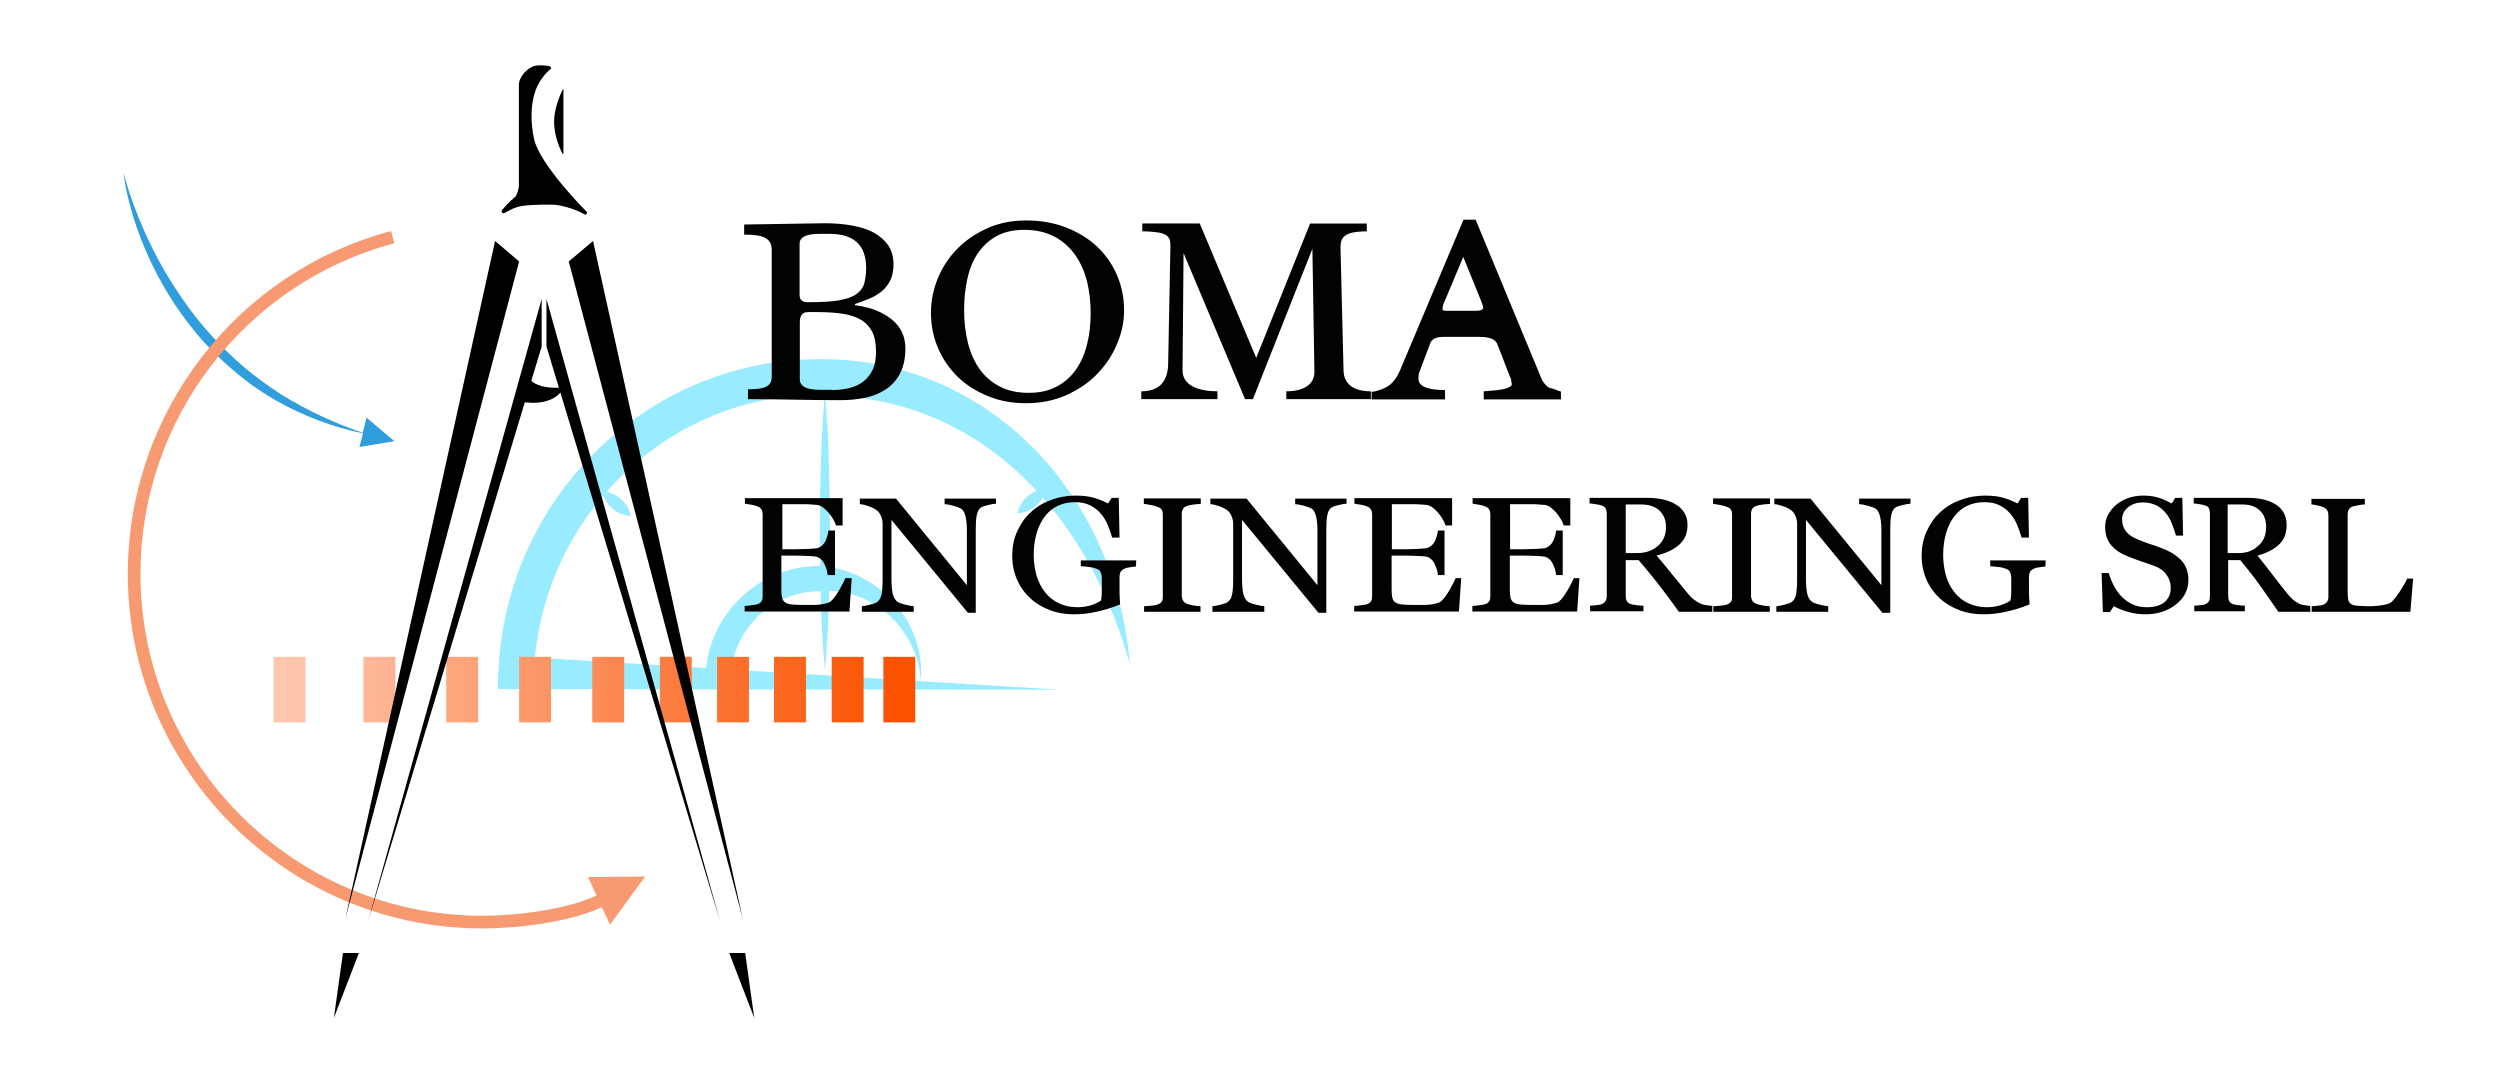 <?xml version="1.0" encoding="utf-8"?>
<!-- Generator: Adobe Illustrator 26.4.1, SVG Export Plug-In . SVG Version: 6.00 Build 0)  -->
<svg version="1.1" id="Livello_1" xmlns="http://www.w3.org/2000/svg" xmlns:xlink="http://www.w3.org/1999/xlink" x="0px" y="0px"
	 viewBox="0 0 987.7 421.9" style="enable-background:new 0 0 987.7 421.9;" xml:space="preserve">
<style type="text/css">
	.st0{fill:#309DDD;}
	.st1{fill:#99EBFF;}
	.st2{display:none;fill:#99EBFF;}
	.st3{fill:url(#SVGID_1_);}
	.st4{fill:url(#SVGID_00000000201421985807519560000010407411386687156125_);}
	.st5{fill:url(#SVGID_00000116199825842789613350000008466947427397537202_);}
	.st6{fill:url(#SVGID_00000021833832678668645260000008566052830850022062_);}
	.st7{fill:url(#SVGID_00000095305213235150074240000013671598115478865804_);}
	.st8{fill:url(#SVGID_00000044162635872795403140000005217702031386377097_);}
	.st9{fill:url(#SVGID_00000097492821323506554230000010534367980881457823_);}
	.st10{fill:url(#SVGID_00000107584198104793536140000012798627430424527490_);}
	.st11{fill:url(#SVGID_00000083062056877052301430000001427513734592051111_);}
	.st12{fill:url(#SVGID_00000057865533866798558550000013767477594270224808_);}
	.st13{fill:#F79971;}
	.st14{fill:#020202;}
</style>
<g id="Livello_2_00000070093450017198394040000001031216657191524266_">
	<path class="st0" d="M155.8,174.3l-11-9.3l-1.5,6c-11.3-3.9-22.1-8.9-32.1-15.1c-5.1-3.3-10.1-6.9-14.7-10.8
		c-4.6-3.9-9-8.2-13.1-12.7s-7.9-9.3-11.3-14.3c-3.5-5-6.7-10.2-9.6-15.6s-5.5-11-7.8-16.7c-2.3-5.7-4.3-11.5-5.9-17.5
		c0.7,6.2,2.3,12.2,4.1,18.2c1.9,5.9,4.2,11.8,6.9,17.4c2.7,5.7,5.8,11.1,9.2,16.3c3.5,5.2,7.3,10.2,11.5,14.9
		c4.3,4.6,8.8,8.9,13.7,12.9l3.7,2.9c1.2,1,2.6,1.8,3.8,2.7c2.5,1.8,5.3,3.4,8,5c10.6,5.9,22,10.2,33.7,12.6l-1.4,5.4L155.8,174.3z"
		/>
	<g>
		<path class="st1" d="M323.7,141.9c-70,0.1-126.9,57.9-126.9,129.1h14c0-57.4,41.5-105.1,95.5-113.7c0.3,0,0.6-0.1,0.9-0.1
			c0.5-0.1,1-0.1,1.4-0.2c0.6-0.1,1.2-0.2,1.8-0.2c0.2,0,0.5-0.1,0.7-0.1c0.7-0.1,1.5-0.2,2.2-0.2c0.1,0,0.2,0,0.4,0
			c0.8-0.1,1.6-0.1,2.4-0.2c0.1,0,0.2,0,0.3,0c0.8-0.1,1.6-0.1,2.4-0.1c0.2,0,0.4,0,0.6,0c0.7,0,1.4,0,2.1-0.1c0.4,0,0.8,0,1.3,0
			c6.3-0.1,12.6,0.4,19,1.4c55,8,90.5,53.8,104.6,105C440.6,193.8,389.4,141.5,323.7,141.9z"/>
		<g>
			<path class="st1" d="M237.9,194.1c5.5,0.3,10.2,4.3,11.3,9.7C243.6,203.5,239,199.5,237.9,194.1L237.9,194.1z"/>
			<path class="st1" d="M413.3,193.1c-1.1,5.4-5.7,9.4-11.3,9.7C403.1,197.4,407.8,193.4,413.3,193.1L413.3,193.1z"/>
			<g>
				<path class="st1" d="M325.9,265c-1.6-18-1.9-36.8-2-54.9c0.1-18.1,0.4-36.9,2-54.9c1.6,18,1.9,36.8,2,54.9
					C327.8,228.2,327.5,247,325.9,265L325.9,265z"/>
				<path class="st2" d="M373.9,150.8c-15.4-6.6-32-10.1-48.5-10l0,0c-71.1,0-129,56.5-129,126.3h8l0,0l0,0h8
					c0-60.9,50.7-110.8,113-110.8l0,0c55.1,0,105.3,38,118.1,93.4c1.3,5.5,2.3,11.7,2.9,17.3c0.4-3.4,0.5-8.5,0.5-11.8
					C446.5,209.8,415.7,167.9,373.9,150.8z"/>
				<polygon class="st1" points="203.1,259.3 418.9,272.5 202.7,272.3 196.7,272.2 197.4,258.9 				"/>
				<path class="st1" d="M323.9,223.6L323.9,223.6c-0.1,0-0.1,0-0.2,0c0,0,0,0-0.1,0l0,0c-24.8,0.1-44.9,20.4-44.9,45.2h10
					c0-19.4,15.8-35.2,35.2-35.2l0,0c9.4-0.8,19.1,2.3,26.4,8.6c7.8,6.5,12.8,16.4,13.5,26.7C365.7,245.5,347,225.2,323.9,223.6z"/>
			</g>
		</g>
	</g>
	<g>
		
			<linearGradient id="SVGID_1_" gradientUnits="userSpaceOnUse" x1="114.237" y1="151.55" x2="353.048" y2="151.55" gradientTransform="matrix(1 0 0 -1 0 424)">
			<stop  offset="0" style="stop-color:#FEC6AD"/>
			<stop  offset="1" style="stop-color:#FB5200"/>
		</linearGradient>
		<rect x="349" y="259.5" class="st3" width="12.6" height="25.9"/>
		
			<linearGradient id="SVGID_00000142178371274693530880000004965438281096107402_" gradientUnits="userSpaceOnUse" x1="114.237" y1="151.55" x2="353.048" y2="151.55" gradientTransform="matrix(1 0 0 -1 0 424)">
			<stop  offset="0" style="stop-color:#FEC6AD"/>
			<stop  offset="1" style="stop-color:#FB5200"/>
		</linearGradient>
		
			<rect x="328.6" y="259.5" style="fill:url(#SVGID_00000142178371274693530880000004965438281096107402_);" width="12.6" height="25.9"/>
		
			<linearGradient id="SVGID_00000041259736100058118120000003800418622866981807_" gradientUnits="userSpaceOnUse" x1="114.237" y1="151.55" x2="353.048" y2="151.55" gradientTransform="matrix(1 0 0 -1 0 424)">
			<stop  offset="0" style="stop-color:#FEC6AD"/>
			<stop  offset="1" style="stop-color:#FB5200"/>
		</linearGradient>
		
			<rect x="305.8" y="259.5" style="fill:url(#SVGID_00000041259736100058118120000003800418622866981807_);" width="12.6" height="25.9"/>
		
			<linearGradient id="SVGID_00000074421493836714265410000011864036169963330226_" gradientUnits="userSpaceOnUse" x1="114.237" y1="151.55" x2="353.048" y2="151.55" gradientTransform="matrix(1 0 0 -1 0 424)">
			<stop  offset="0" style="stop-color:#FEC6AD"/>
			<stop  offset="1" style="stop-color:#FB5200"/>
		</linearGradient>
		
			<rect x="283.3" y="259.5" style="fill:url(#SVGID_00000074421493836714265410000011864036169963330226_);" width="12.6" height="25.9"/>
		
			<linearGradient id="SVGID_00000008830568625656977660000012276175397978804138_" gradientUnits="userSpaceOnUse" x1="114.237" y1="151.55" x2="353.048" y2="151.55" gradientTransform="matrix(1 0 0 -1 0 424)">
			<stop  offset="0" style="stop-color:#FEC6AD"/>
			<stop  offset="1" style="stop-color:#FB5200"/>
		</linearGradient>
		
			<rect x="260.7" y="259.5" style="fill:url(#SVGID_00000008830568625656977660000012276175397978804138_);" width="12.6" height="25.9"/>
		
			<linearGradient id="SVGID_00000127028657826435360600000011685332684760857741_" gradientUnits="userSpaceOnUse" x1="114.237" y1="151.55" x2="353.048" y2="151.55" gradientTransform="matrix(1 0 0 -1 0 424)">
			<stop  offset="0" style="stop-color:#FEC6AD"/>
			<stop  offset="1" style="stop-color:#FB5200"/>
		</linearGradient>
		
			<rect x="234" y="259.5" style="fill:url(#SVGID_00000127028657826435360600000011685332684760857741_);" width="12.6" height="25.9"/>
		
			<linearGradient id="SVGID_00000123433530882498578050000004424772739019130246_" gradientUnits="userSpaceOnUse" x1="114.237" y1="151.55" x2="353.048" y2="151.55" gradientTransform="matrix(1 0 0 -1 0 424)">
			<stop  offset="0" style="stop-color:#FEC6AD"/>
			<stop  offset="1" style="stop-color:#FB5200"/>
		</linearGradient>
		
			<rect x="205.1" y="259.5" style="fill:url(#SVGID_00000123433530882498578050000004424772739019130246_);" width="12.6" height="25.9"/>
		
			<linearGradient id="SVGID_00000105410577412384024190000011676880397435942817_" gradientUnits="userSpaceOnUse" x1="114.237" y1="151.55" x2="353.048" y2="151.55" gradientTransform="matrix(1 0 0 -1 0 424)">
			<stop  offset="0" style="stop-color:#FEC6AD"/>
			<stop  offset="1" style="stop-color:#FB5200"/>
		</linearGradient>
		
			<rect x="176.3" y="259.5" style="fill:url(#SVGID_00000105410577412384024190000011676880397435942817_);" width="12.6" height="25.9"/>
		
			<linearGradient id="SVGID_00000013910030544045489820000010613724647002461587_" gradientUnits="userSpaceOnUse" x1="114.237" y1="151.55" x2="353.048" y2="151.55" gradientTransform="matrix(1 0 0 -1 0 424)">
			<stop  offset="0" style="stop-color:#FEC6AD"/>
			<stop  offset="1" style="stop-color:#FB5200"/>
		</linearGradient>
		
			<rect x="143.6" y="259.5" style="fill:url(#SVGID_00000013910030544045489820000010613724647002461587_);" width="12.6" height="25.9"/>
		
			<linearGradient id="SVGID_00000091698063346330002270000010833700681196470914_" gradientUnits="userSpaceOnUse" x1="114.237" y1="151.55" x2="353.048" y2="151.55" gradientTransform="matrix(1 0 0 -1 0 424)">
			<stop  offset="0" style="stop-color:#FEC6AD"/>
			<stop  offset="1" style="stop-color:#FB5200"/>
		</linearGradient>
		
			<rect x="108.1" y="259.5" style="fill:url(#SVGID_00000091698063346330002270000010833700681196470914_);" width="12.6" height="25.9"/>
	</g>
	<path class="st13" d="M254.9,346.3l-22.6,0.2l3.4,7.3c-11.6,5.5-31.5,8-45.1,8c-74.5,0-135.1-60.6-135.1-135.1
		c0-61.2,41.3-114.9,100.3-130.6l-1.3-4.8c-61.3,16.3-104,72-104,135.4c0,77.3,62.9,140.1,140.1,140.1c14.6,0,34.8-2.6,47.2-8.4
		l3.2,6.9L254.9,346.3z"/>
	<g>
		<g>
			<g>
				<polygon points="298,402.2 294.4,376.5 288.1,376.5 				"/>
				<polygon points="224.7,103.3 234.3,95.2 293.5,363.2 				"/>
				<polygon points="215.9,118.1 215.9,136.9 284.5,364 				"/>
			</g>
		</g>
		<path d="M231.8,83.7c0,0-18.6-18.6-20.8-28.8c-1.4-6.4-1.4-13.3,0.4-18.6c1.1-3.5,3.6-7,6.2-9.1c0.4-0.3,0-0.8-0.4-1
			c-0.8-0.3-4.7-0.7-6.5,0c-2.4,0.9-5.7,4-5.7,7.5v39.7c0,0.8-0.6,3.5-1.4,4.3c-1.7,1.3-5.3,5.1-5.4,5.6c-0.1,0.4,0,1,0.9,0.9
			s3.4-2.4,7.7-2.9c3.7-0.5,10.6-0.5,12.2-0.4c0.3,0,0.6,0.1,1,0.1c2.6,0.3,7.4,1.7,10.4,3.4c0,0,0.9,0.5,1.1,0.4
			C231.6,84.6,232.2,84.2,231.8,83.7z"/>
		<path d="M222.6,35.4v25.2c0,0.2-0.3,0.3-0.4,0.1c-1-1.9-3.3-7.2-3.3-12.5c0-5.4,2.5-11,3.4-12.8C222.4,35.2,222.6,35.2,222.6,35.4
			z"/>
		<g>
			<g>
				<path d="M222.9,153c0,0-10.3,1.5-14-3.6l-2.8,9.3C206.1,158.7,218.3,161.5,222.9,153z"/>
				<g>
					<polygon points="131.9,402.2 135.5,376.5 141.8,376.5 					"/>
					<polygon points="205.1,103.3 195.6,95.2 136.4,363.2 					"/>
					<polygon points="214,118.1 214,136.9 145.4,364 					"/>
				</g>
			</g>
		</g>
	</g>
	<g>
		<g>
			<path class="st14" d="M338,120.6c6,0.8,10.7,2.7,14.3,5.6c3.6,2.9,5.4,6.7,5.4,11.5c0,3.8-0.7,7-2,9.6s-3.1,4.7-5.4,6.3
				s-5.1,2.8-8.3,3.5c-3.2,0.7-6.6,1-10.3,1c-6.1,0-12-0.1-17.9-0.2c-5.8-0.1-11.2-0.2-18.3-0.2v-3.9c7,0,9.4-1.2,9.4-5.1V98.8
				c0-4.9-3.6-6.1-10.9-6.1v-4l31.8-0.5c3.9,0,7.5,0.3,10.8,0.9s6.2,1.5,8.6,2.8s4.3,3,5.7,5c1.4,2.1,2.1,4.6,2.1,7.6
				c0,2.3-0.4,4.3-1.1,5.9s-1.8,3.1-3.1,4.3c-1.4,1.2-3,2.3-4.9,3.1s-3.9,1.6-6.1,2.3v0.5H338z M323.6,92.4c-5.1,0-7.7,1.3-7.7,3.9
				v20.2c0,2,1.1,2.9,3.2,2.9c5.1,0,9.1-0.2,12.1-0.7s5.4-1.3,7-2.4s2.7-2.5,3.2-4.2s0.8-3.8,0.8-6.2c0-9-4.8-13.5-14.4-13.5
				C327.8,92.4,323.6,92.4,323.6,92.4z M328.7,154.1c2.5,0,4.8-0.3,6.9-0.8s4-1.4,5.5-2.6c1.6-1.2,2.8-2.8,3.7-4.7
				c0.9-1.9,1.3-4.3,1.3-7.1c0-3.3-0.5-5.9-1.6-8c-1.1-2-2.6-3.6-4.6-4.7s-4.4-1.9-7.3-2.3c-2.8-0.4-6-0.6-9.5-0.6h-3.9
				c-2.1,0-3.2,1.3-3.2,4v22.6c0,2.7,2.6,4.1,7.9,4.1h4.8V154.1z"/>
			<path class="st14" d="M405.4,159.3c-5.5,0-10.5-0.9-15.1-2.8s-8.6-4.4-11.9-7.6c-3.3-3.2-6-7.1-7.8-11.4c-1.9-4.4-2.8-9-2.8-14
				c0-4.6,0.9-9.1,2.7-13.5c1.8-4.4,4.3-8.2,7.6-11.6c3.3-3.4,7.3-6.1,11.9-8.2c4.7-2.1,9.8-3.1,15.5-3.1c5.6,0,10.8,0.9,15.5,2.7
				s8.8,4.3,12.2,7.4c3.4,3.2,6.1,6.9,8,11.3c1.9,4.3,2.9,9,2.9,14.1c0,4.5-0.9,8.9-2.8,13.3c-1.8,4.4-4.4,8.3-7.8,11.8
				c-3.3,3.5-7.4,6.2-12.2,8.4C416.6,158.2,411.3,159.3,405.4,159.3z M406.4,155.2c4.3,0,8-0.8,11.1-2.5c3.1-1.6,5.6-3.9,7.6-6.7
				c2-2.9,3.5-6.2,4.4-10.1c1-3.9,1.4-8,1.4-12.5c0-4.2-0.5-8.2-1.4-12.1c-1-3.9-2.5-7.4-4.6-10.4s-4.8-5.5-8.1-7.3
				c-3.3-1.8-7.4-2.8-12.2-2.8c-4.4,0-8.1,0.9-11.1,2.6s-5.5,4.1-7.4,7s-3.2,6.3-4,10.1c-0.8,3.8-1.2,7.8-1.2,12
				c0,4.6,0.5,8.9,1.5,12.9s2.5,7.4,4.6,10.4c2.1,2.9,4.7,5.2,8,6.9C398.2,154.4,402,155.2,406.4,155.2z"/>
			<path class="st14" d="M508.2,157.7v-3.1c6.5,0,11.1-2.5,11.1-7.6l-0.8-48.7L495,157.7h-3.1L467.6,100l-0.4,46.2
				c-0.1,6.1,6.3,8.4,13.8,8.4v3.1h-30.1v-3.1c6.7,0,10.2-3.4,10.6-10.1l0.9-46.8v-1c0-0.8-0.1-1.5-0.3-2.1
				c-0.2-0.6-0.7-1.2-1.4-1.7c-0.8-0.5-1.9-0.9-3.4-1.1s-3.5-0.4-6-0.4v-3.1H474l22.3,53.1l21.3-53.1H540v3.1
				c-2.4,0-4.3,0.2-5.7,0.5s-2.4,0.8-3.1,1.4c-0.7,0.6-1.1,1.3-1.3,2c-0.2,0.8-0.3,1.6-0.3,2.4l1.2,48.5c0,5.6,4.1,8.4,10.8,8.4v3.1
				H508.2z"/>
			<path class="st14" d="M586.2,157.7v-3.1c1-0.1,3.7-0.3,4.8-0.4c1.1-0.1,2.2-0.3,3.1-0.5c0.9-0.2,1.7-0.5,2.3-0.8s0.9-0.7,0.9-1.1
				c-0.1-0.3-0.1-0.7-0.2-1.2c0-0.5-0.2-1.2-0.6-1.9l-5-12.9c-0.8-1.8-3.1-2.7-6.8-2.7h-14.6c-2.8,0-4.5,0.9-5.1,2.7l-4.2,11.1
				c-0.3,0.6-0.4,1.5-0.4,2.7c0,3.2,4,4.5,10.5,4.5v3.7h-29v-3c2.1-0.1,5.7-1.5,7.3-2.8c1.5-1.3,2.8-3.1,3.8-5.4l25.2-59.8h4.8
				l26.3,63.5c1,1.5,1.9,2.4,2.4,2.7c0.1,0.1,0.8,0.3,1.8,0.6c1.1,0.2,1.3,0.6,3.2,1.1v3.1h-30.5V157.7z M578.1,101.5l-7,16.7
				c-0.8,1.7-1.2,2.9-1.2,3.6c0,1,0.2,1,2.9,1h9.9c2.2,0,3.3-0.4,3.3-1.3c0-0.3-0.4-1.5-1.2-3.5L578.1,101.5z"/>
		</g>
	</g>
	<g>
		<g>
			<path class="st14" d="M393.5,199c-0.7,0-1.7,0.2-3,0.5c-1.4,0.3-2.3,0.6-2.9,1c-0.8,0.5-1.4,1.5-1.7,3c-0.3,1.5-0.4,3.4-0.4,5.7
				v32.9h-3.1l-30.2-36.7v23.2c0,2.6,0.2,4.6,0.5,6c0.4,1.4,0.9,2.4,1.7,3c0.5,0.5,1.7,0.9,3.3,1.3c1.7,0.4,2.8,0.6,3.3,0.6v2.2
				h-20.5v-2.2c0.6,0,1.7-0.2,3.2-0.6c1.5-0.4,2.4-0.7,2.8-1c0.8-0.6,1.4-1.5,1.7-2.7c0.3-1.2,0.5-3.3,0.5-6.2v-22.1
				c0-1-0.2-1.9-0.6-2.9s-0.9-1.7-1.5-2.2c-0.8-0.7-2-1.3-3.4-1.8s-2.6-0.8-3.5-0.8V197H354l28,34.2v-21.4c0-2.6-0.2-4.6-0.6-6
				s-0.9-2.3-1.6-2.8c-0.7-0.4-1.7-0.8-3.2-1.2s-2.6-0.6-3.4-0.6V197h20.3L393.5,199L393.5,199z"/>
			<path class="st14" d="M448.8,223.8c-0.6,0.1-1.3,0.2-2.3,0.3c-0.9,0.1-1.7,0.3-2.3,0.6c-0.7,0.3-1.2,0.8-1.5,1.3
				c-0.3,0.6-0.4,1.3-0.4,2v3.5c0,2.5,0,4.2,0.1,5.1s0.1,1.6,0.1,2.2c-3.1,1.3-6.2,2.2-9.3,2.9s-6.1,1-9.1,1c-3.2,0-6.3-0.5-9.2-1.6
				s-5.5-2.6-7.7-4.6s-4-4.4-5.3-7.3c-1.3-2.9-2-6.1-2-9.6c0-3.4,0.6-6.6,1.9-9.5s3-5.5,5.3-7.6c2.2-2.1,4.9-3.8,8-4.9
				c3.1-1.2,6.4-1.8,9.9-1.8c2.8,0,5.3,0.3,7.3,0.9c2.1,0.6,3.9,1.4,5.5,2.2l1.4-2.2h2.8l0.3,15.7h-2.9c-0.5-1.7-1.1-3.4-1.8-5.1
				c-0.7-1.7-1.7-3.2-2.8-4.5c-1.1-1.3-2.6-2.4-4.2-3.2c-1.7-0.8-3.6-1.2-5.9-1.2c-2.5,0-4.8,0.5-6.7,1.4c-2,0.9-3.7,2.3-5.1,4.1
				s-2.5,3.9-3.3,6.6c-0.8,2.6-1.2,5.5-1.2,8.8c0,2.8,0.4,5.5,1.1,8.1c0.8,2.5,1.9,4.7,3.3,6.5c1.5,1.9,3.3,3.4,5.5,4.4
				c2.2,1.1,4.7,1.6,7.4,1.6c2.1,0,3.9-0.3,5.7-0.9c1.7-0.6,2.9-1.2,3.6-1.8c0.2-1.1,0.3-2.2,0.3-3.3s0-2.1,0-2.8v-2.5
				c0-0.9-0.1-1.7-0.4-2.4s-0.8-1.2-1.7-1.5c-0.8-0.3-1.8-0.6-3.1-0.7c-1.3-0.2-2.4-0.3-3.1-0.3v-2.3h21.9L448.8,223.8L448.8,223.8z
				"/>
			<path class="st14" d="M474.5,241.7H452v-2.2c0.6,0,1.5-0.1,2.7-0.2c1.2-0.1,2-0.2,2.5-0.4c0.8-0.3,1.3-0.6,1.7-1.1s0.5-1.1,0.5-2
				v-32.5c0-0.7-0.1-1.4-0.4-1.9s-0.9-0.9-1.8-1.2c-0.7-0.3-1.6-0.5-2.7-0.7s-1.9-0.4-2.6-0.4v-2.2h22.5v2.2c-0.7,0-1.6,0.1-2.6,0.2
				c-1,0.1-1.9,0.3-2.6,0.5c-0.9,0.3-1.5,0.7-1.8,1.2c-0.3,0.6-0.5,1.2-0.5,1.9v32.5c0,0.7,0.2,1.3,0.5,1.9c0.3,0.5,0.9,1,1.7,1.3
				c0.5,0.2,1.3,0.4,2.4,0.6c1.1,0.2,2.1,0.3,2.8,0.3v2.2H474.5z"/>
			<path class="st14" d="M532,199c-0.7,0-1.7,0.2-3,0.5s-2.3,0.6-2.9,1c-0.8,0.5-1.4,1.5-1.7,3s-0.4,3.4-0.4,5.7v32.9h-3.1
				l-30.2-36.7v23.2c0,2.6,0.2,4.6,0.5,6c0.4,1.4,0.9,2.4,1.7,3c0.5,0.5,1.7,0.9,3.3,1.3c1.7,0.4,2.8,0.6,3.3,0.6v2.2H479v-2.2
				c0.6,0,1.7-0.2,3.2-0.6c1.5-0.4,2.4-0.7,2.8-1c0.8-0.6,1.4-1.5,1.7-2.7c0.3-1.2,0.5-3.3,0.5-6.2v-22.1c0-1-0.2-1.9-0.6-2.9
				s-0.9-1.7-1.5-2.2c-0.8-0.7-2-1.3-3.4-1.8s-2.6-0.8-3.5-0.8V197h14.3l28,34.2v-21.4c0-2.6-0.2-4.6-0.6-6s-0.9-2.3-1.6-2.8
				c-0.7-0.4-1.7-0.8-3.2-1.2s-2.6-0.6-3.4-0.6V197H532V199z"/>
			<path class="st14" d="M624,228.4l-0.9,13.2h-41.4v-2.2c0.7,0,1.6-0.1,2.8-0.3c1.2-0.1,1.9-0.3,2.3-0.4c0.8-0.3,1.3-0.7,1.6-1.2
				s0.4-1.1,0.4-1.9v-32.3c0-0.7-0.1-1.3-0.4-1.9s-0.8-1-1.6-1.3c-0.6-0.3-1.5-0.5-2.5-0.7c-1.1-0.2-1.9-0.3-2.5-0.4v-2.2h38.6v10.8
				h-2.6c-0.5-1.6-1.5-3.3-3-5.1c-1.6-1.8-3-2.8-4.4-3c-0.7-0.1-1.6-0.1-2.6-0.2s-2.2-0.1-3.4-0.1h-7.8V217h5.6
				c1.8,0,7.6-0.2,8.4-0.5s1.6-0.8,2.2-1.5c0.5-0.6,1-1.4,1.3-2.5c0.4-1,0.6-2,0.7-2.9h2.6v17.6h-2.6c-0.1-1-0.3-2.1-0.8-3.2
				c-0.4-1.1-0.8-1.9-1.3-2.5c-0.7-0.8-1.6-1.4-2.5-1.6s-6.6-0.4-8.1-0.4h-5.6V233c0,1.3,0.1,2.4,0.3,3.2s0.6,1.4,1.2,1.8
				c0.6,0.4,1.4,0.7,2.5,0.8s2.6,0.2,4.5,0.2c0.8,0,1.8,0,3.1,0s2.3,0,3.2-0.1s1.8-0.2,2.8-0.5c0.9-0.2,1.6-0.5,2-0.9
				c1.1-1,2.2-2.5,3.4-4.6s1.9-3.6,2.3-4.5L624,228.4L624,228.4z"/>
			<path class="st14" d="M577.3,228.4l-0.9,13.2H535v-2.2c0.7,0,1.6-0.1,2.8-0.3c1.2-0.1,1.9-0.3,2.3-0.4c0.8-0.3,1.3-0.7,1.6-1.2
				s0.4-1.1,0.4-1.9v-32.3c0-0.7-0.1-1.3-0.4-1.9s-0.8-1-1.6-1.3c-0.6-0.3-1.5-0.5-2.5-0.7c-1.1-0.2-1.9-0.3-2.5-0.4v-2.2h38.6v10.8
				h-2.6c-0.5-1.6-1.5-3.3-3-5.1c-1.6-1.8-3-2.8-4.4-3c-0.7-0.1-1.6-0.1-2.6-0.2s-2.2-0.1-3.4-0.1h-7.8V217h5.6
				c1.8,0,7.6-0.2,8.4-0.5s1.6-0.8,2.2-1.5c0.5-0.6,1-1.4,1.3-2.5c0.4-1,0.6-2,0.7-2.9h2.6v17.6h-2.6c-0.1-1-0.3-2.1-0.8-3.2
				c-0.4-1.1-0.8-1.9-1.3-2.5c-0.7-0.8-1.6-1.4-2.5-1.6s-6.6-0.4-8.1-0.4h-5.6V233c0,1.3,0.1,2.4,0.3,3.2s0.6,1.4,1.2,1.8
				c0.6,0.4,1.4,0.7,2.5,0.8s2.6,0.2,4.5,0.2c0.8,0,1.8,0,3.1,0s2.3,0,3.2-0.1s1.8-0.2,2.8-0.5c0.9-0.2,1.6-0.5,2-0.9
				c1.1-1,2.2-2.5,3.4-4.6s1.9-3.6,2.3-4.5L577.3,228.4L577.3,228.4z"/>
			<path class="st14" d="M336.5,228.4l-0.9,13.2h-41.4v-2.2c0.7,0,1.6-0.1,2.8-0.3c1.2-0.1,1.9-0.3,2.3-0.4c0.8-0.3,1.3-0.7,1.6-1.2
				s0.4-1.1,0.4-1.9v-32.3c0-0.7-0.1-1.3-0.4-1.9s-0.8-1-1.6-1.3c-0.6-0.3-1.5-0.5-2.5-0.7c-1.1-0.2-1.9-0.3-2.5-0.4v-2.2h38.6v10.8
				h-2.6c-0.5-1.6-1.5-3.3-3-5.1c-1.6-1.8-3-2.8-4.4-3c-0.7-0.1-1.6-0.1-2.6-0.2s-2.2-0.1-3.4-0.1h-7.8V217h5.6
				c1.8,0,7.6-0.2,8.4-0.5s1.6-0.8,2.2-1.5c0.5-0.6,1-1.4,1.3-2.5c0.4-1,0.6-2,0.7-2.9h2.6v17.6H327c-0.1-1-0.3-2.1-0.8-3.2
				c-0.4-1.1-0.8-1.9-1.3-2.5c-0.7-0.8-1.6-1.4-2.5-1.6s-6.6-0.4-8.1-0.4h-5.6V233c0,1.3,0.1,2.4,0.3,3.2s0.6,1.4,1.2,1.8
				c0.6,0.4,1.4,0.7,2.5,0.8s2.6,0.2,4.5,0.2c0.8,0,1.8,0,3.1,0s2.3,0,3.2-0.1c0.9-0.1,1.8-0.2,2.8-0.5c0.9-0.2,1.6-0.5,2-0.9
				c1.1-1,2.2-2.5,3.4-4.6s1.9-3.6,2.3-4.5L336.5,228.4L336.5,228.4z"/>
			<path class="st14" d="M676.7,241.7h-13.4c-3-4.2-5.7-7.8-8.1-10.9s-5-6.2-7.8-9.5h-5.1v14.2c0,0.7,0.1,1.4,0.4,1.9
				c0.3,0.6,0.8,1,1.7,1.3c0.4,0.1,1.2,0.3,2.2,0.4c1.1,0.1,1.9,0.2,2.7,0.2v2.2h-21.1v-2.2c0.6,0,1.4-0.1,2.4-0.2s1.8-0.2,2.2-0.4
				c0.7-0.3,1.2-0.7,1.5-1.2s0.5-1.2,0.5-2V203c0-0.7-0.1-1.4-0.4-2c-0.2-0.6-0.8-1-1.7-1.3c-0.6-0.2-1.3-0.4-2.3-0.5
				s-1.7-0.3-2.4-0.3v-2.2h23c2.1,0,4.1,0.2,5.9,0.6c1.9,0.4,3.5,1,5,1.9c1.5,0.8,2.6,1.9,3.5,3.3s1.3,3,1.3,4.9
				c0,1.7-0.3,3.3-0.9,4.6c-0.6,1.3-1.5,2.5-2.6,3.4s-2.3,1.7-3.8,2.4s-3.1,1.2-4.9,1.7c2.5,2.9,4.5,5.4,6.1,7.4s3.6,4.4,6,7.3
				c1,1.3,2,2.2,2.8,2.8s1.7,1.1,2.5,1.5c0.6,0.3,1.4,0.5,2.3,0.6c0.9,0.1,1.7,0.2,2.3,0.3v2.3H676.7z M658.2,208.2
				c0-2.7-0.9-4.9-2.6-6.5s-4.2-2.4-7.3-2.4h-6v19.2h4.6c3.2,0,5.9-0.9,8.1-2.8C657.1,213.9,658.2,211.4,658.2,208.2z"/>
			<path class="st14" d="M699.4,241.7h-22.5v-2.2c0.6,0,1.5-0.1,2.7-0.2c1.2-0.1,2-0.2,2.5-0.4c0.8-0.3,1.3-0.6,1.7-1.1
				s0.5-1.1,0.5-2v-32.5c0-0.7-0.1-1.4-0.4-1.9c-0.3-0.5-0.9-0.9-1.8-1.2c-0.7-0.3-1.6-0.5-2.7-0.7c-1.1-0.2-1.9-0.4-2.6-0.4v-2.2
				h22.5v2.2c-0.7,0-1.6,0.1-2.6,0.2c-1,0.1-1.9,0.3-2.6,0.5c-0.9,0.3-1.5,0.7-1.8,1.2s-0.5,1.2-0.5,1.9v32.5c0,0.7,0.2,1.3,0.5,1.9
				s0.9,1,1.7,1.3c0.5,0.2,1.3,0.4,2.4,0.6c1.1,0.2,2.1,0.3,2.8,0.3v2.2H699.4z"/>
			<path class="st14" d="M754.8,199c-0.7,0-1.7,0.2-3,0.5s-2.3,0.6-2.9,1c-0.8,0.5-1.4,1.5-1.7,3s-0.4,3.4-0.4,5.7v32.9h-3.1
				l-30.2-36.7v23.2c0,2.6,0.2,4.6,0.5,6c0.4,1.4,0.9,2.4,1.7,3c0.5,0.5,1.7,0.9,3.3,1.3c1.7,0.4,2.8,0.6,3.3,0.6v2.2h-20.5v-2.2
				c0.6,0,1.7-0.2,3.2-0.6s2.4-0.7,2.8-1c0.8-0.6,1.4-1.5,1.7-2.7s0.5-3.3,0.5-6.2v-22.1c0-1-0.2-1.9-0.6-2.9s-0.9-1.7-1.5-2.2
				c-0.8-0.7-2-1.3-3.4-1.8s-2.6-0.8-3.5-0.8V197h14.3l28,34.2v-21.4c0-2.6-0.2-4.6-0.6-6s-0.9-2.3-1.6-2.8
				c-0.7-0.4-1.7-0.8-3.2-1.2s-2.6-0.6-3.4-0.6V197h20.3L754.8,199L754.8,199z"/>
			<path class="st14" d="M808.1,223.8c-0.6,0.1-1.3,0.2-2.3,0.3c-0.9,0.1-1.7,0.3-2.3,0.6c-0.7,0.3-1.2,0.8-1.5,1.3s-0.4,1.3-0.4,2
				v3.5c0,2.5,0,4.2,0.1,5.1s0.1,1.6,0.1,2.2c-3.1,1.3-6.2,2.2-9.3,2.9s-6.1,1-9.1,1c-3.2,0-6.3-0.5-9.2-1.6s-5.5-2.6-7.7-4.6
				s-4-4.4-5.3-7.3c-1.3-2.9-2-6.1-2-9.6c0-3.4,0.6-6.6,1.9-9.5c1.3-2.9,3-5.5,5.3-7.6c2.2-2.1,4.9-3.8,8-4.9
				c3.1-1.2,6.4-1.8,9.9-1.8c2.8,0,5.3,0.3,7.3,0.9c2.1,0.6,3.9,1.4,5.5,2.2l1.4-2.2h2.8l0.3,15.7h-2.9c-0.5-1.7-1.1-3.4-1.8-5.1
				c-0.7-1.7-1.7-3.2-2.8-4.5s-2.6-2.4-4.2-3.2s-3.6-1.2-5.9-1.2c-2.5,0-4.8,0.5-6.7,1.4c-2,0.9-3.7,2.3-5.1,4.1
				c-1.4,1.8-2.5,3.9-3.3,6.6c-0.8,2.6-1.2,5.5-1.2,8.8c0,2.8,0.4,5.5,1.1,8.1s1.9,4.7,3.3,6.5c1.5,1.9,3.3,3.4,5.5,4.4
				c2.2,1.1,4.7,1.6,7.4,1.6c2.1,0,3.9-0.3,5.7-0.9c1.7-0.6,2.9-1.2,3.6-1.8c0.2-1.1,0.3-2.2,0.3-3.3s0-2.1,0-2.8v-2.5
				c0-0.9-0.1-1.7-0.4-2.4s-0.8-1.2-1.7-1.5c-0.8-0.3-1.8-0.6-3.1-0.7s-2.4-0.3-3.1-0.3v-2.3h21.9L808.1,223.8L808.1,223.8z"/>
			<path class="st14" d="M861.5,221.1c1.1,1.1,1.8,2.2,2.3,3.5s0.8,2.7,0.8,4.4c0,4-1.6,7.2-4.9,9.8s-7.3,3.9-12.1,3.9
				c-2.2,0-4.5-0.3-6.7-0.9c-2.2-0.6-4.1-1.4-5.8-2.3l-1.5,2.3h-2.8l-0.5-15.4h2.8c0.6,1.9,1.3,3.6,2.1,5.1s1.8,3,3.1,4.3
				c1.2,1.2,2.6,2.2,4.3,3s3.5,1.1,5.7,1.1c1.6,0,3-0.2,4.2-0.6s2.2-0.9,2.9-1.6s1.3-1.5,1.7-2.5c0.4-0.9,0.5-2,0.5-3.2
				c0-1.8-0.6-3.5-1.7-5c-1.1-1.6-2.8-2.7-5-3.5c-1.5-0.5-3.3-1.1-5.2-1.8c-2-0.7-3.7-1.3-5.1-1.9c-2.8-1.1-5-2.6-6.6-4.5
				s-2.3-4.3-2.3-7.2c0-1.7,0.4-3.3,1.2-4.8s1.9-2.8,3.3-4c1.4-1.1,3-2,4.8-2.6s3.8-0.9,5.8-0.9c2.3,0,4.4,0.3,6.2,0.9
				s3.5,1.4,5,2.2l1.4-2.2h2.8l0.3,14.9h-2.8c-0.5-1.7-1.1-3.3-1.7-4.9c-0.6-1.6-1.5-3-2.5-4.2s-2.2-2.2-3.7-2.9s-3.2-1.1-5.3-1.1
				c-2.2,0-4.1,0.6-5.7,1.9c-1.6,1.3-2.4,2.9-2.4,4.7c0,1.9,0.5,3.5,1.5,4.8s2.5,2.3,4.4,3.1c1.7,0.7,3.4,1.4,5,1.9s3.3,1.1,4.8,1.7
				c1.4,0.5,2.8,1.2,4.1,1.9C859.4,219.3,860.5,220.1,861.5,221.1z"/>
			<path class="st14" d="M912.8,241.7h-12.7c-2.8-4.2-5.4-7.8-7.6-10.9s-4.7-6.2-7.4-9.5h-4.8v14.2c0,0.7,0.1,1.4,0.4,1.9
				c0.2,0.6,0.8,1,1.6,1.3c0.4,0.1,1.1,0.3,2.1,0.4c1,0.1,1.8,0.2,2.5,0.2v2.2h-20v-2.2c0.5,0,1.3-0.1,2.3-0.2s1.7-0.2,2.1-0.4
				c0.7-0.3,1.1-0.7,1.4-1.2c0.3-0.5,0.4-1.2,0.4-2V203c0-0.7-0.1-1.4-0.3-2s-0.7-1-1.6-1.3c-0.6-0.2-1.3-0.4-2.2-0.5
				s-1.6-0.3-2.3-0.3v-2.2h21.8c2,0,3.9,0.2,5.6,0.6c1.8,0.4,3.3,1,4.8,1.9c1.4,0.8,2.5,1.9,3.3,3.3c0.8,1.4,1.2,3,1.2,4.9
				c0,1.7-0.3,3.3-0.8,4.6c-0.6,1.3-1.4,2.5-2.5,3.4c-1,0.9-2.2,1.7-3.6,2.4c-1.4,0.7-2.9,1.2-4.6,1.7c2.3,2.9,4.3,5.4,5.8,7.4
				s3.4,4.4,5.7,7.3c1,1.3,1.9,2.2,2.6,2.8c0.8,0.6,1.6,1.1,2.3,1.5c0.6,0.3,1.3,0.5,2.2,0.6s1.6,0.2,2.2,0.3L912.8,241.7
				L912.8,241.7z M895.3,208.2c0-2.7-0.8-4.9-2.5-6.5c-1.6-1.6-4-2.4-7-2.4h-5.7v19.2h4.4c3.1,0,5.6-0.9,7.6-2.8
				C894.3,213.9,895.3,211.4,895.3,208.2z"/>
			<path class="st14" d="M953.4,228.3l-1.1,13.4h-39v-2.2c0.6,0,1.4-0.1,2.4-0.2s1.8-0.2,2.2-0.4c0.7-0.3,1.2-0.7,1.5-1.2
				s0.5-1.2,0.5-2v-32.1c0-0.7-0.1-1.3-0.4-1.9c-0.3-0.5-0.8-1-1.6-1.3c-0.5-0.3-1.3-0.5-2.3-0.7s-1.8-0.4-2.4-0.4v-2.2h21.1v2.2
				c-0.7,0-1.5,0.1-2.5,0.3s-1.8,0.4-2.3,0.5c-0.8,0.3-1.3,0.7-1.6,1.3s-0.4,1.3-0.4,2v30.2c0,1.4,0.1,2.5,0.2,3.2
				c0.2,0.8,0.5,1.4,1.1,1.8c0.5,0.4,1.3,0.6,2.4,0.7c1.1,0.1,2.6,0.2,4.5,0.2c0.9,0,1.8,0,2.7-0.1s1.8-0.1,2.7-0.3
				c0.8-0.1,1.6-0.3,2.3-0.5s1.2-0.5,1.5-0.8c1-1,2.1-2.4,3.4-4.4c1.3-2,2.2-3.6,2.7-4.8h2.4V228.3z"/>
		</g>
	</g>
</g>
</svg>

